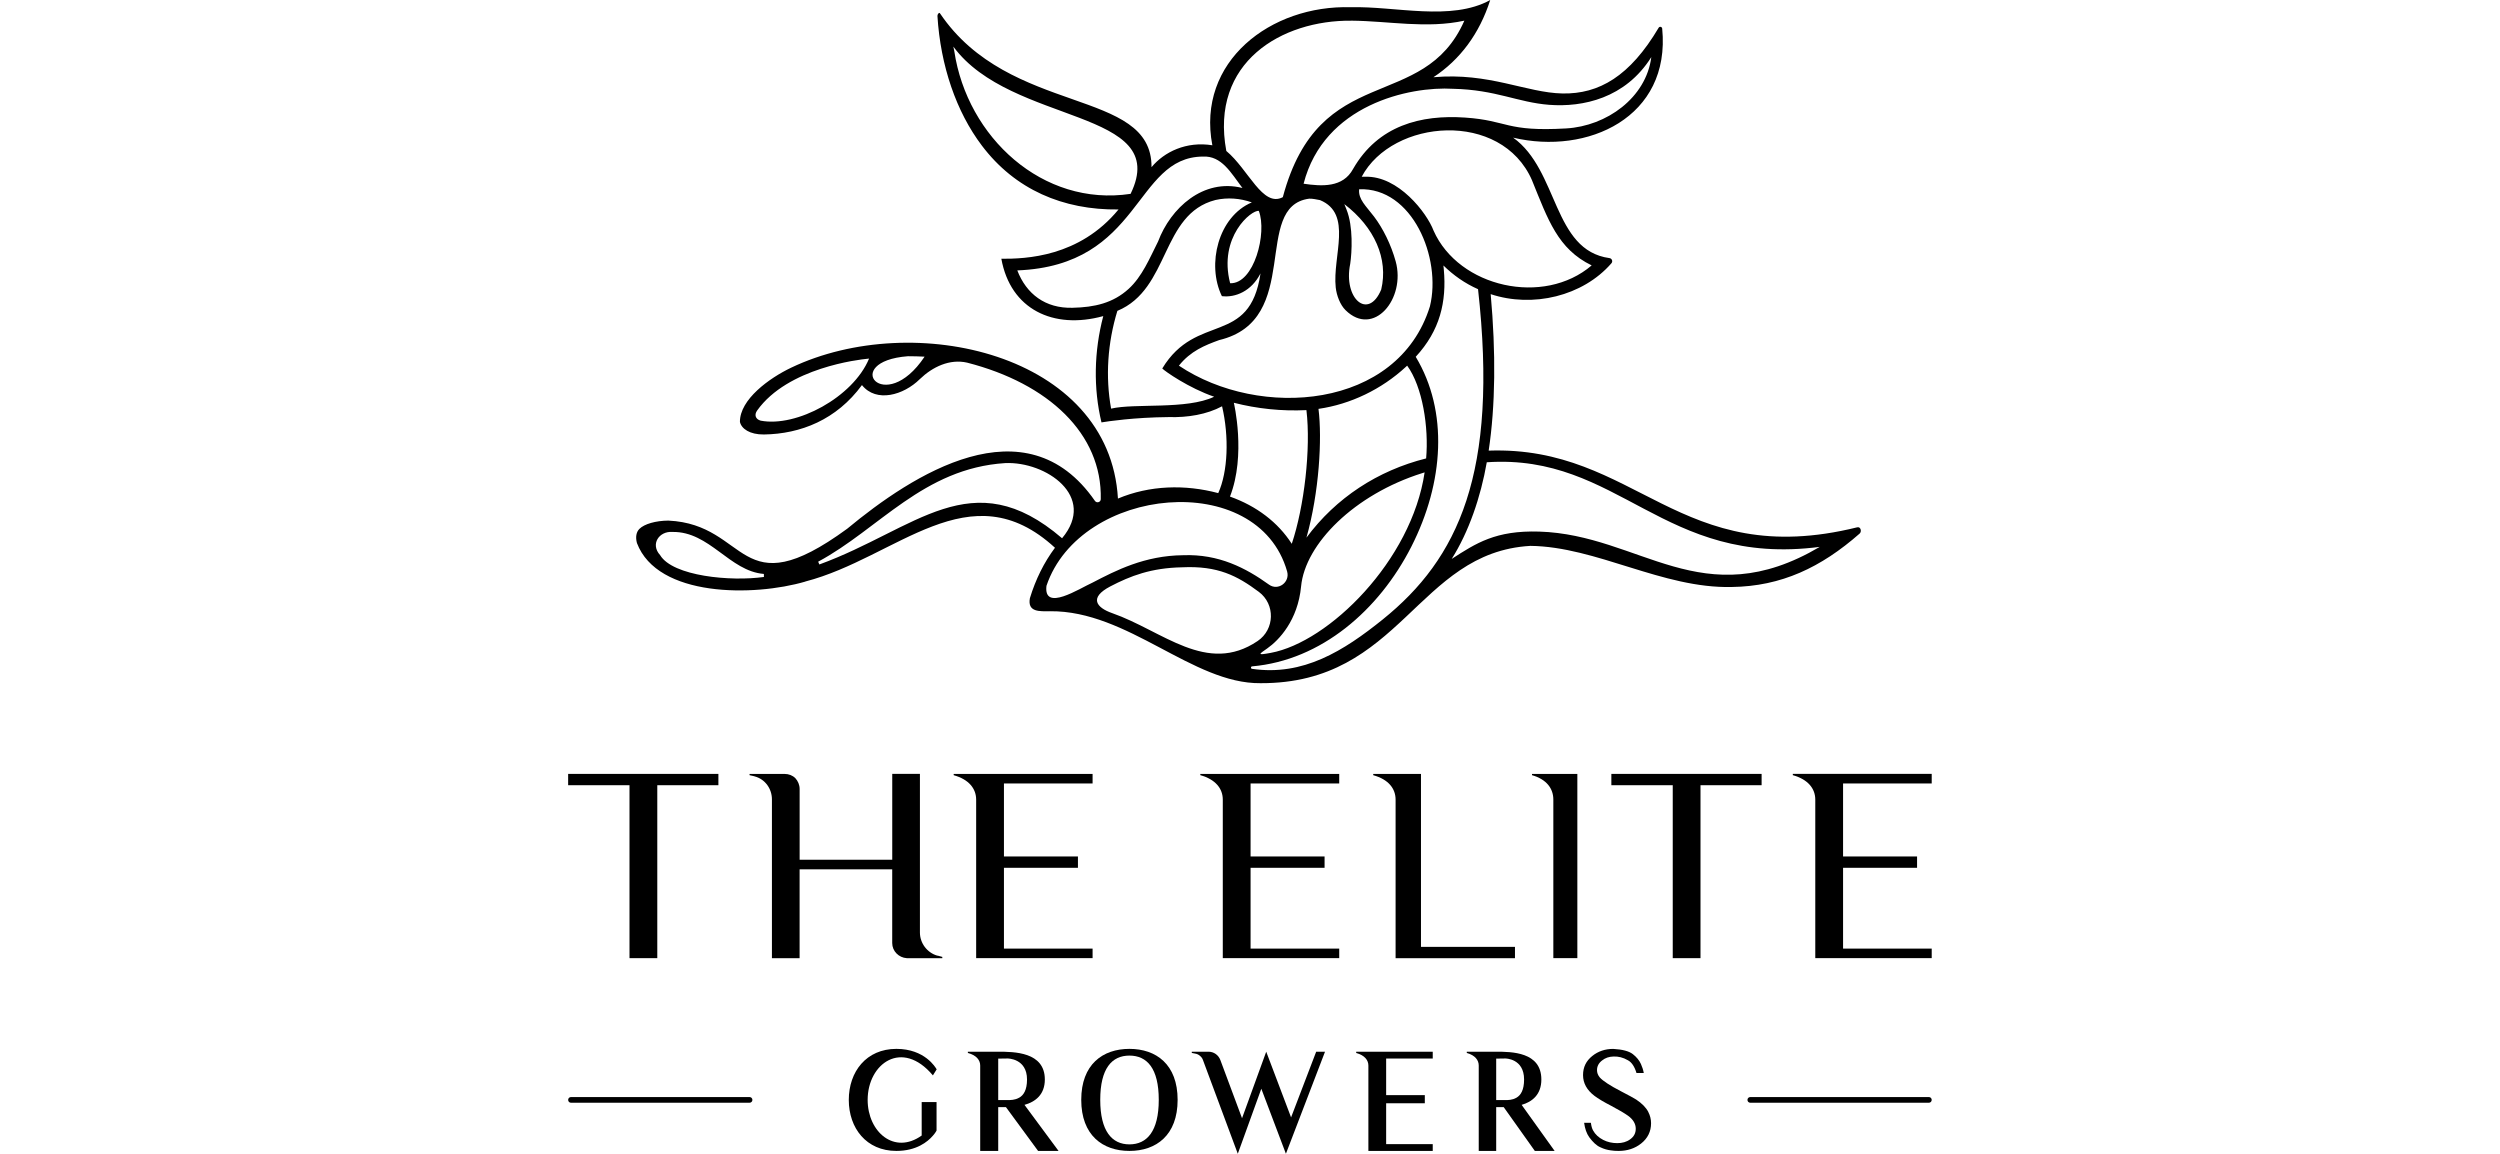 <?xml version="1.0" encoding="UTF-8" standalone="no"?>
<svg
   id="Capa_2"
   viewBox="0 0 650 300"
   version="1.1"
   sodipodi:docname="Elite Growers_SVG_Logo.svg"
   width="650"
   height="300"
   inkscape:version="1.2.2 (732a01da63, 2022-12-09)"
   xmlns:inkscape="http://www.inkscape.org/namespaces/inkscape"
   xmlns:sodipodi="http://sodipodi.sourceforge.net/DTD/sodipodi-0.dtd"
   xmlns="http://www.w3.org/2000/svg"
   xmlns:svg="http://www.w3.org/2000/svg">
  <sodipodi:namedview
     id="namedview7209"
     pagecolor="#ffffff"
     bordercolor="#000000"
     borderopacity="0.25"
     inkscape:showpageshadow="2"
     inkscape:pageopacity="0.0"
     inkscape:pagecheckerboard="0"
     inkscape:deskcolor="#d1d1d1"
     showgrid="false"
     inkscape:zoom="0.48865342"
     inkscape:cx="-13.301861"
     inkscape:cy="225.10842"
     inkscape:window-width="1366"
     inkscape:window-height="705"
     inkscape:window-x="-8"
     inkscape:window-y="-8"
     inkscape:window-maximized="1"
     inkscape:current-layer="Capa_2" />
  <defs
     id="defs7159">
    <style
       id="style7157">.cls-1{fill:#535386;fill-rule:evenodd;}</style>
  </defs>
  <g
     id="Capa_1-2"
     style="fill:#000000"
     transform="matrix(0.716,0,0,0.716,147.718,-0.004)">
    <g
       id="g7205"
       style="fill:#000000">
      <polygon
         class="cls-1"
         points="32.37,347.94 32.37,285.14 54.56,285.14 54.56,281.03 0,281.03 0,285.14 22.28,285.14 22.28,347.94 "
         id="polygon7161"
         style="fill:#000000" />
      <path
         class="cls-1"
         d="m 134.23,347.03 h -0.18 c -3.74,-1.09 -6.31,-4.57 -6.31,-8.41 V 281.03 H 117.69 V 312.2 H 84.06 v -25.68 c 0,-1.55 -0.63,-2.92 -1.55,-3.93 -1,-1 -2.38,-1.55 -3.93,-1.55 h -12.7 v 0.46 l 1.64,0.37 c 0.09,0 0.18,0.09 0.27,0.09 3.75,1 6.21,4.48 6.21,8.32 v 57.67 h 10.05 v -32.26 h 33.63 v 26.78 c 0,2.92 2.38,5.3 5.3,5.48 h 12.89 v -0.46 0 z"
         id="path7163"
         style="fill:#000000" />
      <path
         class="cls-1"
         d="m 148.16,290.36 v 57.58 h 42.28 v -3.47 0 c 0,0 -32.19,0 -32.19,0 v -29.34 h 26.87 v -4.11 h -26.87 v -26.51 h 32.19 v -3.47 H 140 v 0.46 c 5.59,1.55 8.16,4.94 8.16,8.87 z"
         id="path7165"
         style="fill:#000000" />
      <path
         class="cls-1"
         d="m 229.56,281.49 c 5.59,1.55 8.16,4.94 8.16,8.87 v 57.58 H 280 v -3.47 0 c 0,0 -32.19,0 -32.19,0 v -29.34 h 26.87 v -4.11 H 247.81 V 284.51 H 280 v -3.47 h -50.44 v 0.46 z"
         id="path7167"
         style="fill:#000000" />
      <path
         class="cls-1"
         d="m 343.82,347.94 v -4.11 0 c 0,0 -34.13,0 -34.13,0 v -62.79 h -17.34 v 0.46 c 5.62,1.55 8.12,4.94 8.12,8.87 v 57.58 h 43.36 z"
         id="path7169"
         style="fill:#000000" />
      <path
         class="cls-1"
         d="m 350,281.49 c 5.4,1.55 7.75,4.94 7.75,8.87 v 57.58 h 8.72 v -66.9 0 c 0,0 -16.47,0 -16.47,0 v 0.46 z"
         id="path7171"
         style="fill:#000000" />
      <polygon
         class="cls-1"
         points="378.82,281.03 378.82,285.14 401.11,285.14 401.11,347.94 411.19,347.94 411.19,285.14 433.38,285.14 433.38,281.03 "
         id="polygon7173"
         style="fill:#000000" />
      <path
         class="cls-1"
         d="m 495.15,284.5 v -3.47 h -50.44 v 0.46 c 5.59,1.55 8.16,4.94 8.16,8.87 v 57.58 h 42.28 v -3.47 0 c 0,0 -32.19,0 -32.19,0 v -29.34 h 26.87 v -4.11 h -26.87 v -26.51 h 32.19 z"
         id="path7175"
         style="fill:#000000" />
      <polygon
         class="cls-1"
         points="0,399.42 0,399.41 "
         id="polygon7177"
         style="fill:#000000" />
      <polygon
         class="cls-1"
         points="66.91,399.42 66.91,399.41 "
         id="polygon7179"
         style="fill:#000000" />
      <path
         class="cls-1"
         d="M 65.9,398.38 H 1.01 c -0.56,0 -1.01,0.46 -1.01,1.03 0,0.57 0.45,1.03 1.01,1.03 H 65.9 c 0.56,0 1.01,-0.46 1.01,-1.03 0,-0.57 -0.45,-1.03 -1.01,-1.03 z"
         id="path7181"
         style="fill:#000000" />
      <polygon
         class="cls-1"
         points="495.15,399.42 495.15,399.41 "
         id="polygon7183"
         style="fill:#000000" />
      <path
         class="cls-1"
         d="m 494.14,398.38 h -64.89 c -0.56,0 -1.01,0.46 -1.01,1.03 0,0.57 0.45,1.03 1.01,1.03 h 64.89 c 0.56,0 1.01,-0.46 1.01,-1.03 0,-0.57 -0.45,-1.03 -1.01,-1.03 z"
         id="path7185"
         style="fill:#000000" />
      <polygon
         class="cls-1"
         points="428.24,399.42 428.24,399.41 "
         id="polygon7187"
         style="fill:#000000" />
      <path
         class="cls-1"
         d="m 86.1,211.18 c 33.35,-8.65 59.7,-40.74 90.68,-12.27 -3.99,5.36 -7.03,11.49 -9.11,18.33 -0.94,5.14 3.62,4.75 7.34,4.72 28.31,-0.26 51.69,26.39 76.4,26.13 51.04,0.22 56.81,-47.5 98,-49.86 23.99,0.27 47.99,15.54 73.14,14.93 17.98,-0.24 32.4,-7.09 46.42,-19.39 0.86,-0.73 0.39,-2.59 -0.83,-2.28 l 0.03,-0.02 c -64.82,16.07 -80.03,-29.69 -133.9,-27.83 2.45,-16.3 2.65,-35.5 0.73,-56.82 15.27,5.06 33.45,0.75 43.84,-11.21 0.6,-0.68 0.2,-1.76 -0.71,-1.88 -20.68,-2.84 -18.41,-31.9 -34.98,-43.74 26.95,6.4 57.3,-7.3 54.13,-39.61 -0.07,-0.67 -0.95,-0.88 -1.29,-0.3 C 385.57,27.7 374.33,34.2 361.07,33.95 347.98,33.7 334.4,26.23 314.2,28.05 323.9,21.68 330.95,12.2 334.83,0.02 320.65,7.83 300.44,2.2 284.22,2.63 255.2,1.74 228.09,22.32 233.93,52.76 c -9.43,-1.53 -17.47,2.39 -22.09,7.95 0.22,-28.99 -51.5,-18.31 -76.83,-55.88 -0.28,-0.44 -0.92,0.32 -0.91,0.95 1.11,18.09 6.83,34.8 16.14,47.1 12.02,15.93 29.43,23.44 49.62,23.19 -14.25,17.33 -33.75,17.94 -42.55,17.9 3.3,18.36 18.87,25.81 37.01,20.82 -3.37,12.81 -3.62,26.21 -0.65,38.6 2.27,-0.38 11.84,-1.82 24.42,-1.93 6.87,0.21 13.84,-0.95 19.37,-3.92 2.59,11.06 2.14,23.75 -1.39,31.53 -12.08,-3.22 -24.93,-2.85 -36.42,1.98 -3.01,-52.64 -74.21,-68.73 -118.64,-47.54 -8,3.81 -18.68,11.55 -18.63,19.7 0.54,2.47 3.55,4.62 8.71,4.57 13.33,-0.19 26.38,-5.36 35.6,-17.94 5.22,6.53 15.14,3.65 21.01,-2.16 4.66,-4.5 10.89,-7.42 17.17,-5.99 29.53,7.57 49.1,25.83 48.54,49.59 -0.02,1.12 -1.48,1.53 -2.12,0.61 -25.15,-36.32 -66.37,-9.43 -89.96,10.12 -39.74,29.03 -35.51,-1.6 -64.96,-2.96 -4.57,0.04 -8.69,1.22 -10.48,3 -1.16,1.15 -1.49,2.99 -0.91,5.15 7.51,19.79 42.5,19.46 61.11,14.01 z M 69.92,152.76 v 0 c -1.9,-0.52 -2.42,-2.13 -1.28,-3.7 11.12,-15.58 37.11,-18.5 40.03,-18.78 l 0.6,-0.06 c -5.81,14.05 -26.4,25.03 -39.34,22.54 z m 53.47,-23.4 c 2.04,0 4.05,0.06 6.05,0.16 -14.73,22.05 -30.84,1.73 -6.05,-0.16 z m 74.18,93.3 c -5.73,-2 -8.59,-5.59 -0.67,-9.73 7.26,-3.78 14.8,-6.71 26.05,-6.92 12.99,-0.62 20.02,3.08 27.86,8.92 6.03,4.5 5.79,13.64 -0.44,17.85 -18.44,12.47 -34.47,-3.71 -52.8,-10.12 z m 44.16,-76.4 c 8.39,2.16 17.43,3.12 26.36,2.67 1.67,14.04 -0.8,35.08 -5.32,48.55 -5.01,-7.81 -12.78,-13.72 -22.44,-17.15 5.92,-15.14 1.4,-34.07 1.4,-34.07 z m 30.74,2.22 c 11.63,-1.68 22.89,-7.09 31.73,-15.26 l 0.47,-0.44 c 5.59,7.67 7.89,22.39 6.89,33.69 -17.55,4.4 -32.76,14.32 -43.46,28.77 0,0 0,0 0,0.01 v 0 c 0,0 0,-0.01 0,-0.01 4.63,-16.41 5.74,-35.93 4.37,-46.76 z m -6.32,64.48 c 1.46,-15.46 19.39,-33.41 44.01,-41.15 l 0.85,-0.27 c -4.7,32.04 -34.79,61.64 -55.86,65.54 -5.24,0.97 -4.29,0.49 -1.24,-1.65 4.2,-2.94 11.07,-10.16 12.24,-22.47 z m 29.65,11.99 v 0 c -14.18,11.41 -28.9,20.65 -47.46,17.93 -0.54,-0.07 -0.5,-0.86 0.04,-0.9 25.05,-2.19 46.07,-20.4 57.8,-43.45 11.88,-23.35 13.51,-49.16 1.6,-68.96 8.83,-9.55 11.25,-20 10.2,-31.71 l -0.14,-1.45 c 3.63,3.57 7.82,6.51 12.57,8.61 7.46,66.84 -7.21,97.85 -34.6,119.92 z m 158.72,-26.37 c -42.73,25.23 -65.19,-4.44 -101.93,-5.54 v 0 c -15.78,-0.48 -22.87,4.2 -31.75,9.93 6.17,-9.74 10.55,-22.47 12.74,-35.1 48.1,-3.25 63.98,38.16 120.95,30.72 z M 350.02,65.52 v 0 c 5.81,14.27 9.33,24.88 21.65,30.86 -17.36,14.89 -48.22,8.07 -57.42,-12.64 -2.41,-6.44 -12.82,-19.97 -24.8,-19.55 h -1.29 c 11.21,-21.07 50.73,-24.29 61.87,1.33 z M 321.39,32.25 v 0 c 15.51,0.35 23.42,4.94 34.85,5.82 12.19,0.93 27.66,-2.33 37.09,-17.33 -1.89,14.79 -16.23,25.04 -30.9,25.9 -22.04,1.28 -21.06,-2.87 -36.72,-3.94 -16.03,-1.1 -31.59,2.83 -40.68,18.66 -3.67,6.82 -11.32,6.34 -17.97,5.36 7.39,-28.74 38.45,-35.43 54.32,-34.47 z m -38.75,43.82 -0.78,-1.94 c 10.94,8.36 16.05,19.87 13.39,31.01 -4.68,11.28 -13.85,3.34 -11.26,-9.32 0.62,-4.12 1.15,-13.56 -1.35,-19.74 z m 1.77,-68.56 v 0 c 13.77,0.13 27.31,2.98 41.03,0 C 310.53,41.35 272.83,21.78 259.52,71.6 252.21,75.48 247.04,61.51 239,54.83 232.98,22.52 259.24,7.27 284.4,7.52 Z m -44.02,95.35 c -4.36,-16.84 7.78,-26.72 10.41,-26.27 3.08,7.91 -1.69,26.58 -10.41,26.27 z M 140.23,18.64 v 0 c 0,0 -0.35,-1.71 -0.35,-1.71 21.05,28.68 79.5,22.44 64.36,53.47 -31.95,4.82 -59.34,-20.63 -64.01,-51.76 z m 42.9,93.13 c -9.86,0.26 -16.75,-5.03 -20.03,-13.57 45.31,-1.78 42.32,-41.13 67.38,-41.34 6.83,-0.36 10.2,5.9 14.37,11.41 -14.23,-3.6 -26.07,7.29 -30.63,19.43 -3.11,6.2 -5.82,12.78 -10.71,17.22 -5.63,5.13 -12.34,6.68 -20.38,6.85 z m 14.03,36.63 v -0.02 c -2.09,-11.58 -1.29,-23.85 2.28,-35.49 19.18,-7.94 15.7,-35.15 35.62,-40.26 4.42,-0.99 8.95,-0.63 13.21,0.87 -12.23,5.15 -16.48,22.57 -10.88,34.05 4.94,0.6 10.76,-1.83 14.03,-8.27 -3.94,26.65 -23.23,13.96 -35.68,34.53 0.94,1.01 9.64,7.1 18.84,10.26 -9.99,4.77 -28.8,2.29 -37.42,4.32 z m 24.63,-15.62 v 0 c 0,0 0,0 0,0 0,0 0,0 0,0 4.22,-5.31 9.4,-7.38 14.62,-9.28 30.5,-7.28 11.74,-48.52 32.66,-51.35 1.21,-0.05 2.56,0.26 3.95,0.52 12.01,4.95 4.48,20.33 5.71,31.72 0.32,2.95 1.63,6.35 3.57,8.25 10.17,10.01 21.95,-4.16 18.2,-17.73 -1.68,-6.08 -4.61,-11.97 -7.85,-16.25 -2.94,-3.89 -5.78,-6.26 -5.42,-9.93 19.34,-0.77 30,24.95 25.71,42.5 -11.59,37.45 -61.86,41.22 -91.15,21.56 z m 39.29,74.73 c 1.11,3.93 -3.27,7.17 -6.58,4.79 -8.4,-6.04 -18.22,-11.17 -31.16,-10.68 -14,0.12 -24.48,5.56 -32.91,9.94 -4.82,2.17 -17.89,10.74 -16.74,1.17 v 0 c 12.25,-36.29 76.76,-42.63 87.39,-5.22 z M 158.7,168.17 c 14.74,-0.66 33.42,12.05 20.66,27.29 -32.8,-28.15 -53.07,-3.26 -88.14,9.52 v 0 c 0,0 0,0 0,0 0,0 0,0 0,0 l -0.43,-1.01 c 22.04,-11.81 38.16,-33.9 67.91,-35.8 z m -120.8,25 c 13.5,-0.2 20.68,14.23 33.17,15.25 l 0.02,1.1 c -11.98,1.7 -33.09,-0.25 -37.7,-7.94 v 0 c -3.64,-3.99 -0.33,-8.79 4.51,-8.41 z"
         id="path7189"
         style="fill:#000000" />
      <path
         class="cls-1"
         d="m 132.45,390.51 1.37,-2.19 c -0.39,-0.68 -4.3,-7.44 -14.63,-7.44 -10.91,0 -17.28,8.27 -17.28,18.53 0,10.26 6.37,18.53 17.28,18.53 7.25,0 11.36,-3.3 13.27,-5.54 0.79,-0.88 1.18,-1.6 1.32,-1.85 v -10.36 h -5.4 v 12.16 c -9.94,7.1 -19.62,-1.31 -19.62,-12.94 0,-13.18 12.48,-22.27 23.69,-8.9 z"
         id="path7191"
         style="fill:#000000" />
      <path
         class="cls-1"
         d="m 173.1,392 c 0,-10.04 -11.16,-10.09 -17.09,-10.09 h -10.86 v 0.45 c 3.12,0.84 4.48,2.61 4.48,4.57 v 31.01 h 6.54 v -15.9 h 2.81 l 11.67,15.9 h 7.43 l -12.37,-16.73 c 3.92,-1.09 7.39,-3.69 7.39,-9.21 z m -9.29,6.59 -0.1,0.05 v 0 c -1.46,0.84 -3.17,0.84 -4.12,0.84 h -3.42 v -15.06 l 3.42,-0.05 c 0,0 7.04,-0.05 7.04,7.63 0,3.84 -1.26,5.71 -2.81,6.59 z"
         id="path7193"
         style="fill:#000000" />
      <path
         class="cls-1"
         d="m 203.82,380.88 c -9.67,0 -17.5,5.6 -17.5,18.51 0,12.91 7.83,18.55 17.5,18.55 9.67,0 17.5,-5.65 17.5,-18.55 0,-12.9 -7.83,-18.51 -17.5,-18.51 z m 0,34.68 c -6.34,0 -10.6,-4.77 -10.6,-16.17 0,-11.4 4.21,-16.07 10.6,-16.07 6.39,0 10.65,4.63 10.65,16.07 0,11.44 -4.31,16.17 -10.65,16.17 z"
         id="path7195"
         style="fill:#000000" />
      <path
         class="cls-1"
         d="m 262.52,405.77 -9.03,-23.86 -8.78,24.16 -7.89,-21.18 c -0.7,-1.79 -2.37,-2.98 -4.29,-2.98 h -6.07 v 0.45 l 1.28,0.25 c 0.64,0.1 1.23,0.39 1.67,0.79 0.5,0.4 0.89,0.9 1.09,1.49 l 12.67,34.08 8.54,-23.61 8.93,23.61 14.2,-37.05 v 0 c 0,0 -3.21,0 -3.21,0 l -9.12,23.86 z"
         id="path7197"
         style="fill:#000000" />
      <path
         class="cls-1"
         d="m 297.04,415.49 v -14.86 h 14.04 v -2.95 h -14.04 v -13.29 h 16.92 v -2.47 h -27.79 v 0.45 c 3.08,0.84 4.42,2.61 4.42,4.57 v 31.01 h 23.37 v -2.47 0 c 0,0 -16.92,0 -16.92,0 z"
         id="path7199"
         style="fill:#000000" />
      <path
         class="cls-1"
         d="m 353.4,392 c 0,-10.04 -10.81,-10.09 -16.56,-10.09 h -10.52 v 0.45 c 3.02,0.84 4.34,2.61 4.34,4.57 v 31.01 H 337 v -15.9 h 2.73 l 11.3,15.9 h 7.19 l -11.98,-16.73 c 3.8,-1.09 7.16,-3.69 7.16,-9.21 z m -9,6.59 -0.1,0.05 v 0 c -1.42,0.84 -3.07,0.84 -3.99,0.84 H 337 v -15.06 l 3.31,-0.05 c 0,0 6.82,-0.05 6.82,7.63 0,3.84 -1.22,5.71 -2.73,6.59 z"
         id="path7201"
         style="fill:#000000" />
      <path
         class="cls-1"
         d="m 392.22,403.75 c -0.84,-1.6 -2.32,-3.1 -4.38,-4.46 -0.84,-0.53 -2.61,-1.51 -5.52,-3.01 -4.04,-2.09 -6.59,-3.79 -7.68,-5 -0.69,-0.82 -1.03,-1.7 -1.03,-2.67 0,-1.4 0.59,-2.57 1.87,-3.54 1.13,-0.92 2.51,-1.36 4.04,-1.41 1.77,-0.1 3.6,0.34 5.32,1.36 1.38,0.73 2.42,2.33 3.1,4.61 h 2.65 c -0.2,-1.12 -0.55,-2.19 -1.03,-3.26 -0.59,-1.3 -1.57,-2.52 -2.95,-3.59 -1.38,-1.07 -3.74,-1.7 -7.09,-1.89 h -0.05 c -2.91,0 -5.47,0.87 -7.58,2.57 -2.22,1.79 -3.35,4.03 -3.35,6.94 0,2.91 1.38,5.44 4.14,7.53 1.28,0.97 3.35,2.23 6.2,3.69 2.75,1.45 4.77,2.67 6,3.54 1.87,1.35 2.8,2.96 2.8,4.71 0,1.65 -0.69,2.91 -2.07,3.88 -1.27,0.93 -2.85,1.36 -4.67,1.36 -1.82,0 -3.55,-0.39 -5.07,-1.17 -1.67,-0.87 -2.9,-1.98 -3.69,-3.44 -0.39,-0.68 -0.64,-1.6 -0.79,-2.77 h -2.46 c 0.3,2.14 0.89,3.88 1.87,5.25 1.33,1.79 2.66,3.06 4.04,3.64 1.32,0.64 2.61,0.97 3.79,1.12 0.89,0.15 1.82,0.2 2.85,0.2 3.15,0 5.91,-0.92 8.12,-2.67 2.41,-1.9 3.64,-4.37 3.64,-7.39 0,-1.46 -0.35,-2.82 -1.03,-4.13 h 0.02 z"
         id="path7203"
         style="fill:#000000" />
    </g>
  </g>
  <rect
     style="fill:none;stroke-width:89.569;stroke-linecap:round;stroke-linejoin:round"
     id="rect667"
     width="650"
     height="300"
     x="0"
     y="0.01" />
</svg>
